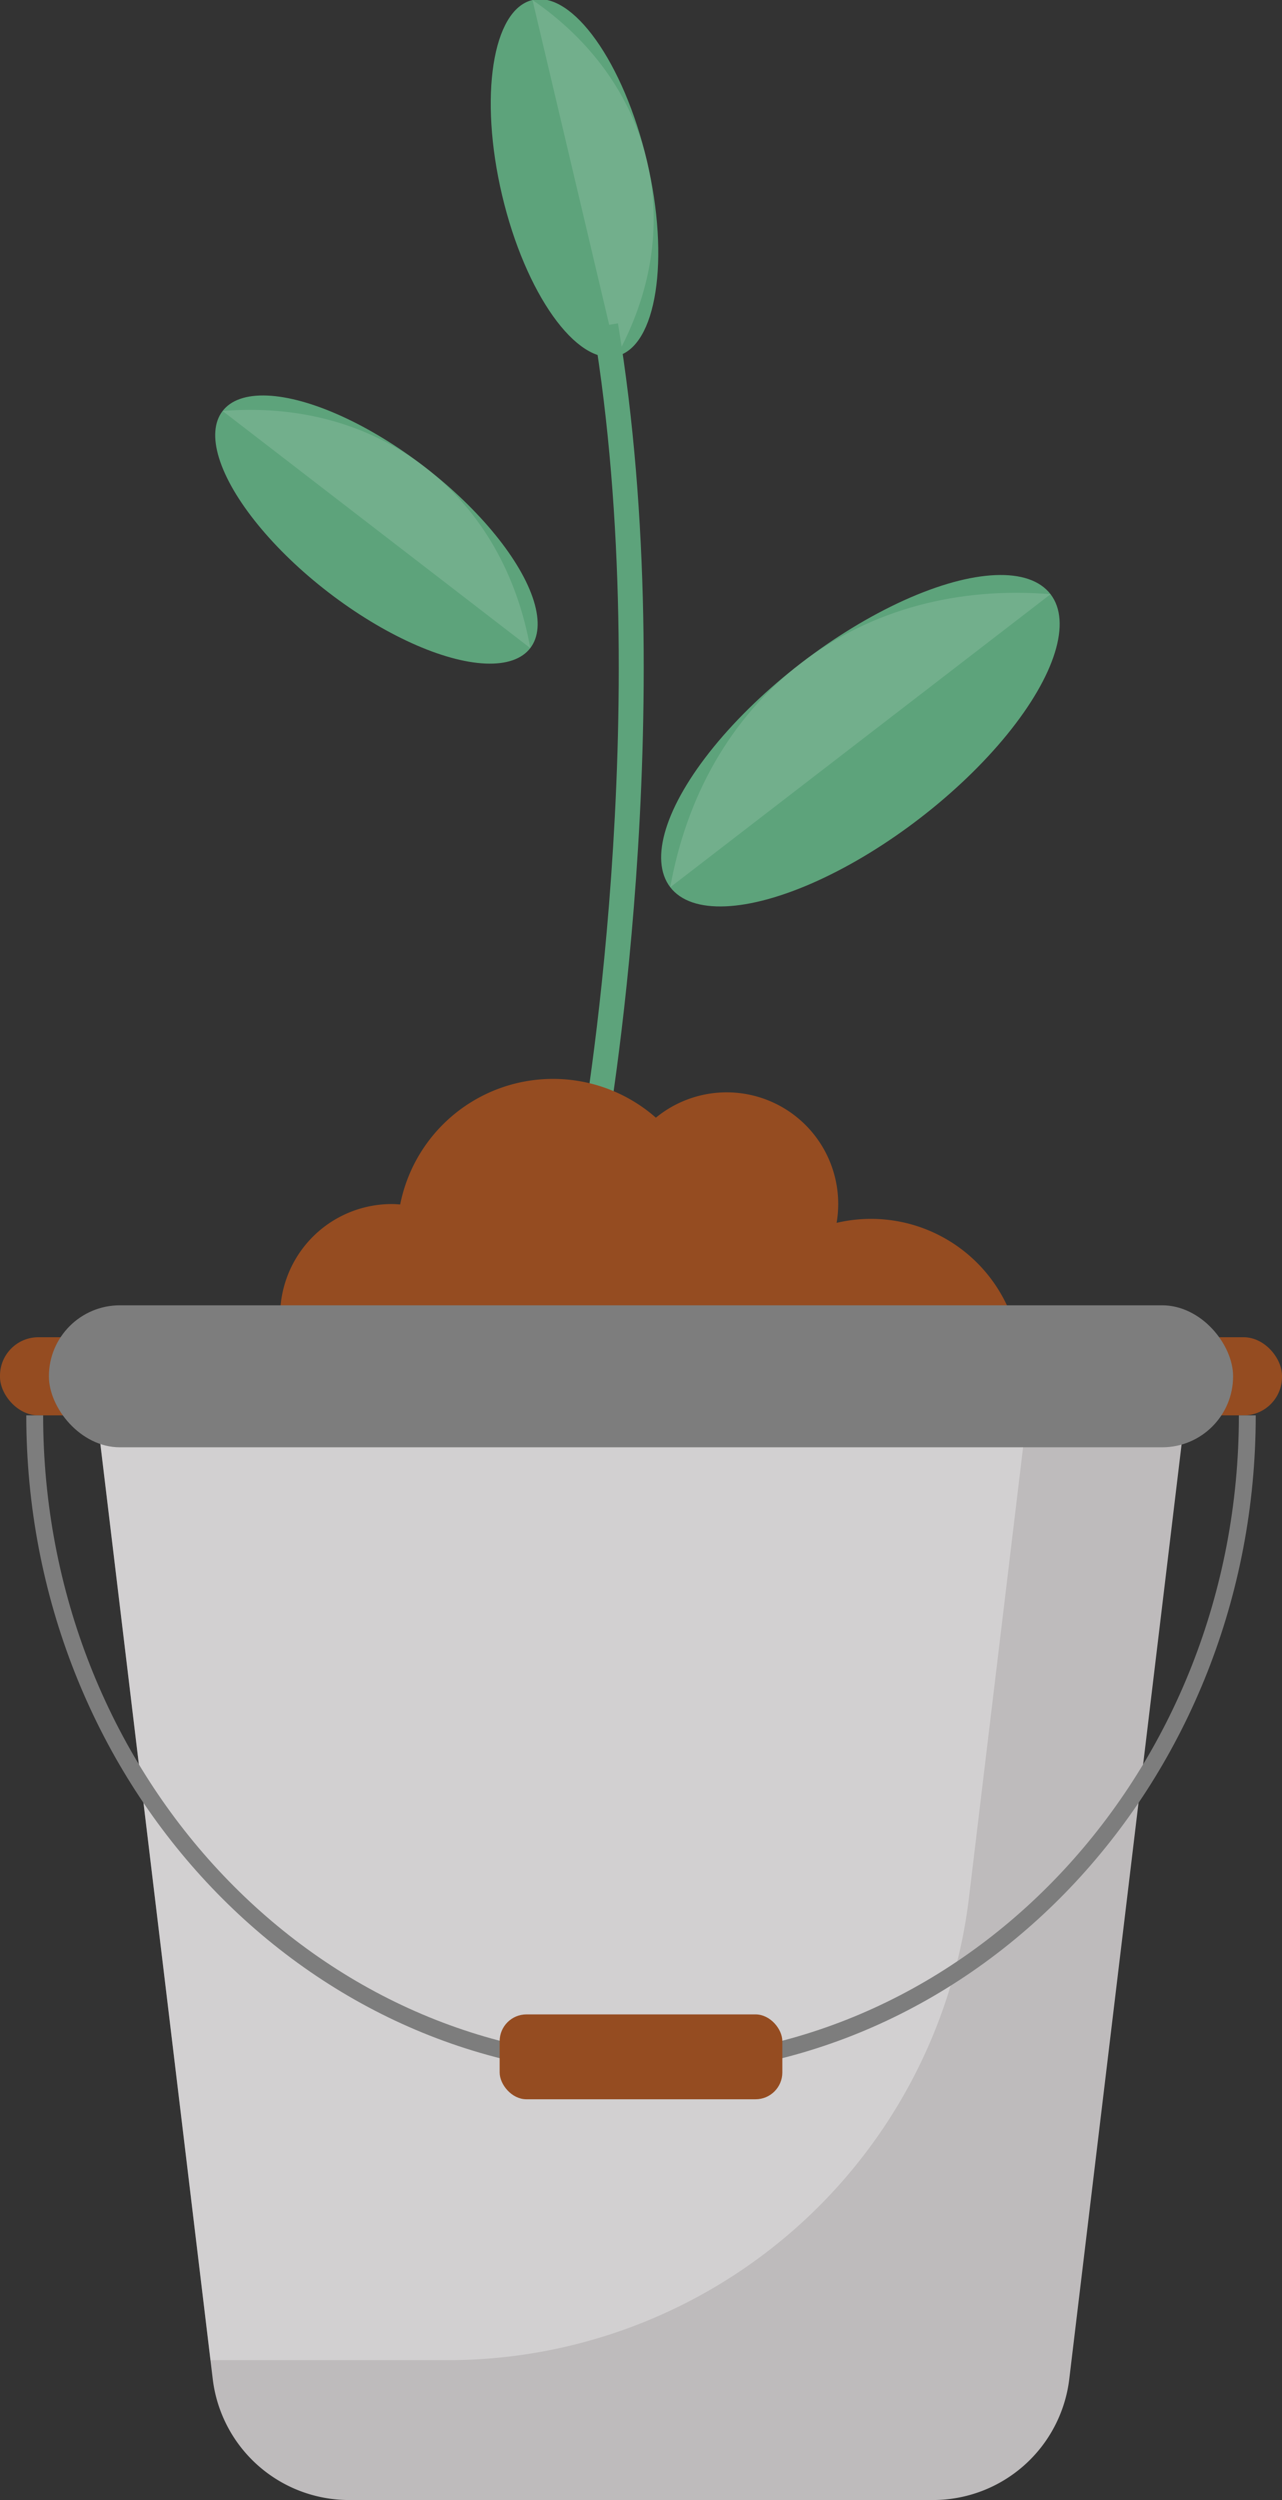   <svg xmlns="http://www.w3.org/2000/svg" viewBox="0 0 258.574 503.914">
   <rect x="0" y="0" width="258.574" height="503.914" fill="#333333" stroke="none"/>
   <g data-name="图层 2">
    <g data-name="图层 1">
     <ellipse cx="75.925" cy="106.739" rx="15.94" ry="39.164" transform="translate(-54.968 101.768) rotate(-52.4)" style="fill:#5da37b">
     </ellipse>
     <g style="opacity:0.13">
      <path d="M44.9,82.843C59.767,81.63,74.081,85.2,85.651,94.109s18.678,21.838,21.3,36.525" style="fill:#fff">
      </path>
     </g>
     <ellipse cx="173.54" cy="149.303" rx="48.405" ry="19.702" transform="translate(-55.05 136.896) rotate(-37.6)" style="fill:#5da37b">
     </ellipse>
     <g style="opacity:0.13">
      <path d="M211.891,119.769c-18.38-1.5-36.072,2.912-50.372,13.924s-23.085,26.99-26.33,45.144" style="fill:#fff">
      </path>
     </g>
     <ellipse cx="115.878" cy="35.895" rx="15.012" ry="36.883" transform="translate(-5.149 27.607) rotate(-13.294)" style="fill:#5da37b">
     </ellipse>
     <g style="opacity:0.13">
      <path d="M107.4,0c11.588,7.947,19.928,19.059,23.091,32.443s.677,27.053-6.129,39.347" style="fill:#fff">
      </path>
     </g>
     <path d="M122.1,230.665l-4.957-.9c.155-.855,15.337-86.33,2.527-163.767l4.968-.822C137.6,143.5,122.256,229.8,122.1,230.665Z" style="fill:#5da37b">
     </path>
     <path d="M204.632,267.111a30.277,30.277,0,0,0-35.892-20.626,22.5,22.5,0,0,0-36.451-21.2,31.428,31.428,0,0,0-51.574,17.493c-.562-.042-1.124-.085-1.7-.085A22.516,22.516,0,0,0,56.5,265.212c0,.641.043,1.271.1,1.9Z" style="fill:#954c21">
     </path>
     <path d="M188.178,503.914H70.4a27.687,27.687,0,0,1-27.489-24.382L19.116,281.679H239.458L215.667,479.532A27.687,27.687,0,0,1,188.178,503.914Z" style="fill:#bebbbc">
     </path>
     <g style="opacity:0.31">
      <path d="M19.116,281.679,42.449,475.723H90.3A105.9,105.9,0,0,0,195.44,382.469l12.12-100.79Z" style="fill:#fff">
      </path>
     </g>
     <rect y="269.536" width="258.574" height="15.753" rx="7.745" style="fill:#954c21">
     </rect>
     <path d="M129.287,418.4C60.919,418.4,5.3,358.687,5.3,285.289H8.7C8.7,356.812,62.794,415,129.287,415s120.591-58.188,120.591-129.711h3.4C253.278,358.687,197.656,418.4,129.287,418.4Z" style="fill:#7d7d7d">
     </path>
     <rect x="9.864" y="263.102" width="238.846" height="28.621" rx="14.31" style="fill:#7d7d7d">
     </rect>
     <rect x="100.778" y="406.029" width="57.017" height="17.108" rx="5.406" style="fill:#954c21">
     </rect>
    </g>
   </g>
  </svg>

